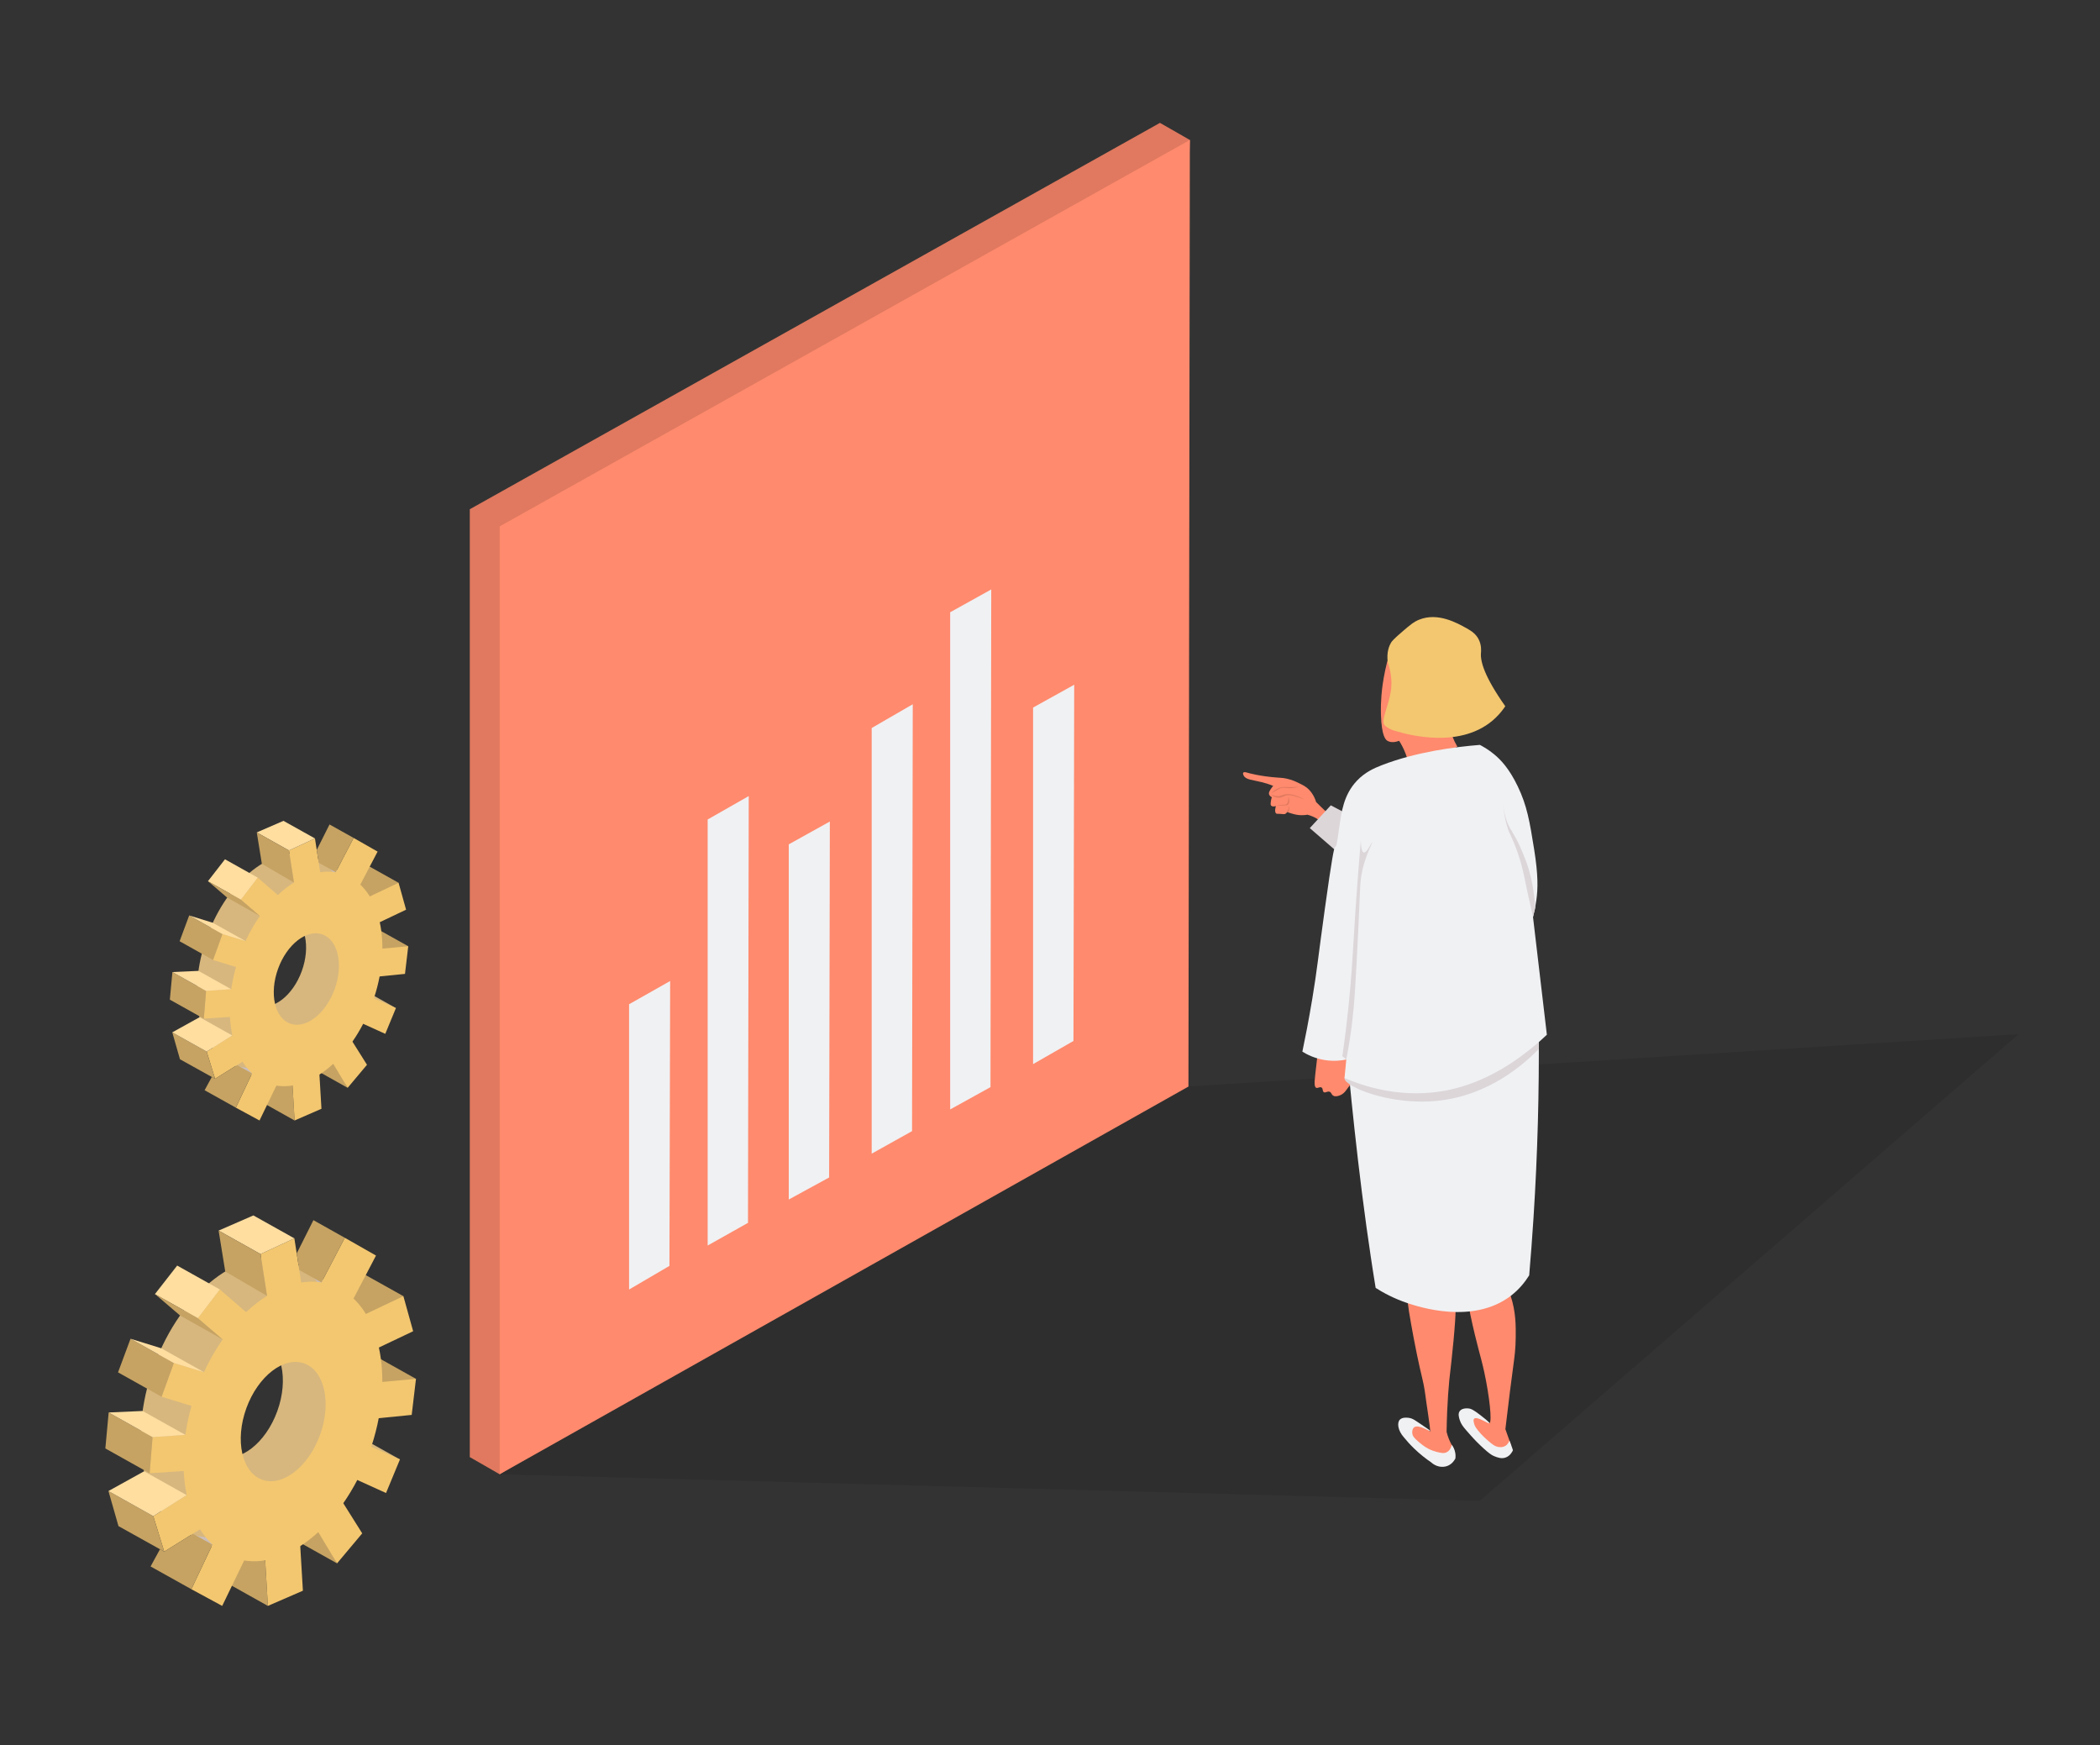 <?xml version="1.0" encoding="UTF-8"?><svg xmlns="http://www.w3.org/2000/svg" viewBox="0 0 475.4 394.97"><rect x="0" y="0" width="475.4" height="394.97" fill="#333333" stroke="none"/><defs><style>.cls-1{fill:#cabdba;}.cls-1,.cls-2,.cls-3,.cls-4,.cls-5,.cls-6,.cls-7,.cls-8,.cls-9,.cls-10,.cls-11{stroke-width:0px;}.cls-2{fill:#f0f1f3;}.cls-3{fill:#ffdea0;}.cls-4{fill:#ff8a6d;}.cls-5{fill:#f3c770;}.cls-6{fill:#dcd6d9;}.cls-7{fill:#000;opacity:.1;}.cls-8{fill:#ff8a6d;}.cls-9{fill:#d7b77e;}.cls-10{fill:#c6a363;}.cls-11{fill:#e0795f;}</style></defs><g id="Layer_1"><polygon class="cls-10" points="84.23 206.88 90.23 199.81 83.54 196.07 79.94 201.84 80.38 204.73 84.23 206.88"/><polygon class="cls-9" points="85.8 228.28 89.63 228.17 84.28 225.17 83.57 226.78 84.01 227.91 85.8 228.28"/><polygon class="cls-10" points="88.34 218.86 92.42 214.17 86.19 210.69 83.86 216.76 84.31 219.65 88.34 218.86"/><polygon class="cls-10" points="71.56 242.21 78.7 246.22 75.88 240.43 70.37 241.55 71.56 242.21"/><polygon class="cls-10" points="59.59 249.63 66.69 253.61 66.22 245.69 62.4 245.23 59.59 249.63"/><polygon class="cls-1" points="51.36 240.17 59.41 244.65 65.45 244.47 57.32 239.95 51.36 240.17"/><polygon class="cls-1" points="67.02 195.2 74.23 199.5 79.94 198.91 71.81 194.39 67.02 195.2"/><path class="cls-9" d="M46.87,212.01c4.74-13.07,15.29-21.23,23.57-18.22,8.28,3,11.15,16.03,6.41,29.1-4.74,13.07-15.29,21.23-23.57,18.22-8.28-3-11.15-16.03-6.41-29.1ZM58.26,227.56c3.53,1.28,8.04-2.2,10.06-7.77,2.02-5.57.8-11.13-2.74-12.41-3.53-1.28-8.04,2.2-10.06,7.77-2.02,5.57-.8,11.13,2.74,12.41Z"/><path class="cls-5" d="M54.3,216.13c4.74-13.07,15.29-21.23,23.57-18.22,8.28,3,11.15,16.03,6.41,29.1-4.74,13.07-15.29,21.23-23.57,18.22-8.28-3-11.15-16.03-6.41-29.1ZM65.69,231.68c3.53,1.28,8.04-2.2,10.06-7.77,2.02-5.57.8-11.13-2.74-12.41-3.53-1.28-8.04,2.2-10.06,7.77-2.02,5.57-.8,11.13,2.74,12.41Z"/><polygon class="cls-5" points="58.75 253.61 65.94 238.76 60.31 236.1 53.4 250.71 58.75 253.61"/><polygon class="cls-5" points="66.88 201.96 73.04 201 71.3 189.77 65.41 192.49 66.88 201.96"/><polygon class="cls-5" points="60.83 209.04 64.87 204.29 58.34 198.64 54.53 203.63 60.83 209.04"/><polygon class="cls-5" points="46.14 230.56 58.02 229.78 57.61 223.56 46.66 224.28 46.14 230.56"/><polygon class="cls-5" points="48.69 244.17 62.25 235.72 58.95 230.44 46.79 238.02 48.69 244.17"/><polygon class="cls-5" points="58.58 220.45 60.41 214.49 50.36 211.41 48.23 217.28 58.58 220.45"/><polygon class="cls-5" points="79.27 204.61 85.48 192.75 80.06 189.66 73.75 201.72 79.27 204.61"/><polygon class="cls-5" points="82.37 210.44 91.93 205.9 90.23 199.81 79.69 204.81 82.37 210.44"/><polygon class="cls-5" points="78.7 246.22 83.08 241 77.78 232.58 72.51 235.9 78.7 246.22"/><polygon class="cls-5" points="66.69 253.61 72.77 250.96 72.16 240.61 65.94 240.98 66.69 253.61"/><polygon class="cls-5" points="87.22 234 89.63 228.17 80.91 224.3 78.38 229.99 87.22 234"/><polygon class="cls-5" points="83.55 221.24 91.68 220.43 92.42 214.17 82.98 215.03 83.55 221.24"/><polygon class="cls-3" points="58.13 188.41 65.41 192.49 71.3 189.77 64.17 185.79 58.13 188.41"/><polygon class="cls-3" points="47.07 199.46 54.53 203.63 58.34 198.64 50.93 194.49 47.07 199.46"/><polygon class="cls-10" points="40.66 213.04 48.23 217.28 50.36 211.41 42.83 207.2 40.66 213.04"/><polygon class="cls-10" points="38.45 226.26 46.14 230.56 46.66 224.28 39.03 220.01 38.45 226.26"/><polygon class="cls-10" points="40.74 239.75 48.69 244.17 46.79 238.02 39 233.66 40.74 239.75"/><polygon class="cls-10" points="66.55 199.76 65.41 192.49 58.13 188.41 59.28 195.52 66.55 199.76"/><polygon class="cls-10" points="58.84 207.33 54.53 203.63 47.07 199.43 51.43 203.17 58.84 207.33"/><polygon class="cls-10" points="76 197.42 80.06 189.66 74.6 186.61 71.7 192.38 72.15 195.27 76 197.42"/><polygon class="cls-3" points="55.59 213.01 50.36 211.41 42.83 207.2 48.17 208.86 55.59 213.01"/><polygon class="cls-3" points="52.35 223.9 46.66 224.28 39.03 220.01 44.93 219.75 52.35 223.9"/><polygon class="cls-3" points="52.57 234.36 46.79 238.02 39 233.66 45.19 230.23 52.57 234.36"/><polygon class="cls-10" points="46.32 246.76 53.4 250.71 57.06 242.96 53.66 241.08 48.69 244.17 47.95 243.76 46.32 246.76"/></g><g id="Other_ilu"><path class="cls-7" d="M113.11,333.68c73.96,2.01,147.92,4.02,221.88,6.02,40.66-35.21,81.31-70.41,121.97-105.62-62.64,3.95-125.28,7.9-187.91,11.84-51.98,29.25-103.95,58.5-155.93,87.75Z"/><polyline class="cls-11" points="106.35 115.26 262.59 27.81 269.36 31.68 262.27 242.05 113.11 333.68 106.35 329.8 106.35 195.45"/><polyline class="cls-8" points="113.11 119.14 269.36 31.68 269.04 245.93 113.11 333.68 113.11 199.33"/><polygon class="cls-2" points="142.41 227.3 151.71 222.04 151.55 286.52 142.41 291.87 142.41 227.3"/><polygon class="cls-2" points="160.2 185.48 169.5 180.18 169.33 276.78 160.2 281.91 160.2 217.56 160.2 185.48"/><polygon class="cls-2" points="178.56 191.11 187.86 185.94 187.7 266.51 178.56 271.5 178.56 219.83 178.56 191.11"/><polygon class="cls-2" points="197.33 164.78 206.63 159.4 206.47 256.02 197.33 261.12 197.33 193.82 197.33 164.78"/><polygon class="cls-2" points="233.87 160.15 243.18 154.98 243.01 235.61 233.87 240.85 233.87 174.03 233.87 160.15"/><polygon class="cls-2" points="215.1 138.58 224.4 133.41 224.23 246.06 215.1 251.11 215.1 184.48 215.1 138.58"/><polygon class="cls-10" points="83.5 302.59 91.32 293.37 82.6 288.5 77.9 296.02 78.49 299.79 83.5 302.59"/><polygon class="cls-9" points="85.55 330.48 90.54 330.33 83.56 326.43 82.63 328.52 83.21 330 85.55 330.48"/><polygon class="cls-10" points="88.86 318.2 94.17 312.09 86.06 307.55 83.02 315.47 83.61 319.23 88.86 318.2"/><polygon class="cls-10" points="66.98 348.63 76.3 353.85 72.62 346.3 65.44 347.77 66.98 348.63"/><polygon class="cls-10" points="51.39 358.3 60.64 363.48 60.03 353.17 55.05 352.56 51.39 358.3"/><polygon class="cls-1" points="40.67 345.97 51.15 351.81 59.02 351.58 48.43 345.68 40.67 345.97"/><polygon class="cls-1" points="61.08 287.37 70.47 292.97 77.9 292.21 67.31 286.32 61.08 287.37"/><path class="cls-9" d="M34.82,309.27c6.17-17.03,19.93-27.66,30.72-23.75,10.79,3.91,14.53,20.89,8.36,37.92-6.17,17.03-19.93,27.66-30.72,23.75-10.79-3.91-14.53-20.89-8.36-37.92ZM49.66,329.54c4.6,1.67,10.47-2.87,13.11-10.13,2.63-7.26,1.04-14.51-3.57-16.18-4.6-1.67-10.47,2.87-13.11,10.13-2.63,7.26-1.04,14.51,3.57,16.18Z"/><path class="cls-5" d="M44.5,314.65c6.17-17.03,19.93-27.66,30.72-23.75,10.79,3.91,14.53,20.89,8.36,37.92-6.17,17.03-19.93,27.66-30.72,23.75-10.79-3.91-14.53-20.89-8.36-37.92ZM59.34,334.91c4.6,1.67,10.47-2.87,13.11-10.13,2.63-7.26,1.04-14.51-3.57-16.18-4.6-1.67-10.47,2.87-13.11,10.13-2.63,7.26-1.04,14.51,3.57,16.18Z"/><polygon class="cls-5" points="50.3 363.48 59.67 344.13 52.33 340.66 43.32 359.7 50.3 363.48"/><polygon class="cls-5" points="60.89 296.17 68.91 294.93 66.64 280.29 58.98 283.84 60.89 296.17"/><polygon class="cls-5" points="53.01 305.4 58.27 299.21 49.76 291.85 44.79 298.36 53.01 305.4"/><polygon class="cls-5" points="33.87 333.45 49.35 332.43 48.82 324.33 34.54 325.27 33.87 333.45"/><polygon class="cls-5" points="37.18 351.19 54.85 340.18 50.56 333.29 34.7 343.17 37.18 351.19"/><polygon class="cls-5" points="50.08 320.27 52.45 312.5 39.36 308.5 36.58 316.14 50.08 320.27"/><polygon class="cls-5" points="77.04 299.63 85.12 284.18 78.06 280.16 69.84 295.86 77.04 299.63"/><polygon class="cls-5" points="81.07 307.23 93.53 301.31 91.32 293.37 77.59 299.89 81.07 307.23"/><polygon class="cls-5" points="76.3 353.85 82 347.06 75.1 336.08 68.22 340.4 76.3 353.85"/><polygon class="cls-5" points="60.64 363.48 68.57 360.04 67.77 346.54 59.67 347.02 60.64 363.48"/><polygon class="cls-5" points="87.39 337.93 90.54 330.33 79.17 325.28 75.87 332.7 87.39 337.93"/><polygon class="cls-5" points="82.61 321.3 93.2 320.25 94.17 312.09 81.87 313.21 82.61 321.3"/><polygon class="cls-3" points="49.49 278.53 58.98 283.84 66.64 280.29 57.36 275.1 49.49 278.53"/><polygon class="cls-3" points="35.07 292.91 44.79 298.36 49.76 291.85 40.11 286.45 35.07 292.91"/><polygon class="cls-10" points="26.72 310.62 36.58 316.14 39.36 308.5 29.55 303.01 26.72 310.62"/><polygon class="cls-10" points="23.85 327.84 33.87 333.45 34.54 325.27 24.6 319.7 23.85 327.84"/><polygon class="cls-10" points="26.82 345.42 37.18 351.19 34.7 343.17 24.55 337.48 26.82 345.42"/><polygon class="cls-10" points="60.45 293.31 58.98 283.84 49.49 278.53 50.99 287.79 60.45 293.31"/><polygon class="cls-10" points="50.41 303.17 44.79 298.36 35.07 292.88 40.76 297.75 50.41 303.17"/><polygon class="cls-10" points="72.77 290.27 78.06 280.16 70.95 276.17 67.17 283.7 67.76 287.46 72.77 290.27"/><polygon class="cls-3" points="46.17 310.58 39.36 308.5 29.55 303.01 36.51 305.17 46.17 310.58"/><polygon class="cls-3" points="41.96 324.77 34.54 325.27 24.6 319.7 32.29 319.36 41.96 324.77"/><polygon class="cls-3" points="42.25 338.4 34.7 343.17 24.55 337.48 32.62 333.01 42.25 338.4"/><polygon class="cls-10" points="34.09 354.55 43.32 359.7 48.09 349.61 43.66 347.15 37.18 351.19 36.22 350.65 34.09 354.55"/><path class="cls-4" d="M297.93,181.52c-.07-.25-.18-.59-.36-.97-.2-.43-.58-1.13-1.21-1.79-.68-.71-1.33-1.03-2.4-1.55-.55-.27-1.44-.7-2.68-.97-.78-.17-1.34-.19-1.75-.22-.11,0-.16-.01-.18-.01-4.19-.29-6.86-1.09-6.86-1.09-.26-.08-.86-.27-1.04-.03-.15.2.06.6.1.67.52.96,2.02.94,4.24,1.51.6.15,1.44.4,2.44.81-.17.17-.39.44-.61.81-.26.45-.43.74-.34,1.07.1.39.48.6.64.68-.08.23-.19.59-.24,1.04-.05.44-.07.68.08.86.3.35,1.04.11,1.08.1-.07.23-.39,1.35.07,1.69.15.11.22.02,1.03.09.57.05.78.11,1.04-.02.21-.11.33-.29.41-.42.24.1.55.22.94.33.37.11.93.28,1.63.36.48.05,1.17.08,2.02-.07,1.23.33,2.71.98,3.72,2.33,1.48,1.98.91,4.1,1.94,4.42,1.01.32,2.85-1.29,2.84-2.79,0-.91-.74-1.44-2.5-3-.97-.86-2.38-2.16-4.05-3.84Z"/><polygon class="cls-6" points="301.27 182.28 296.51 187.43 308.23 197.59 312.82 188.35 301.27 182.28"/><path class="cls-4" d="M314.53,147.98c-.8,2.71-1.24,5.04-1.5,6.8-.16,1.12-.5,3.66-.41,6.93.14,5.04,1.11,5.76,1.5,5.98.82.47,1.84.27,2.62-.01.48.75,1,1.71,1.45,2.87.49,1.26.75,2.41.9,3.34.37,3.97.99,4.86,1.5,4.93,1.18.16,1.93-4.08,5.93-7.57,1.3-1.13,2.55-1.84,3.39-2.26-1.81-3.13-1.69-4.84-1.22-5.84.06-.12.38-.71,1.04-1.88.94-1.7,1.19-2.11,1.13-2.73-.07-.67-.48-1.54-1.13-1.69-.99-.24-1.77,1.37-2.45,1.13-.73-.26-.09-2.22-.85-4.14-.77-1.95-2.59-2.87-4.71-3.95-1.37-.7-3.83-1.72-7.2-1.9Z"/><path class="cls-4" d="M332.65,286.18c-.85.68-2.02,2.47,1.28,16.11.67,2.77.97,3.75,1.41,5.48.17.65.41,1.62.67,2.8,1.16,5.35,1.84,11.39,1.15,11.55-.1.02-.12-.09-.53-.42-.25-.2-1.15-.92-2.2-1.05-.76-.09-2.06.07-2.32.74-.27.69.82,1.28,2.4,3.68,1.07,1.62.87,1.81,1.58,2.52,1.23,1.22,3.28,2.09,4.45,1.44.6-.34,1.31-1.33,1.31-1.33.12-.23.19-.44.23-.59-.43-1.21-.86-2.43-1.29-3.64.76-6.51,1.39-11.37,1.84-14.68.22-1.63.48-3.5.5-6.08.03-2.73.03-5.83-1.15-9.41-.94-2.87-2.15-6.55-5.25-7.52-.3-.09-2.61-.81-4.09.39Z"/><path class="cls-4" d="M320,287.19c-2.49,1.83-1.6,6.87.01,15.55,1.02,5.44,1.98,9.31,1.98,9.31.21.86.38,1.73.52,2.6.15.93.16,1.11.37,2.63.34,2.47.49,3.11.75,5.26.08.65.14,1.18.17,1.51-1.26-1.27-2.78-1.75-3.83-1.23-.67.33-1.18,1.07-1.24,1.82-.26,2.92,6.04,6.97,9.17,5.42.23-.11,1.14-.54,1.31-1.33.13-.63-.29-1.09-.81-2.14-.28-.57-.64-1.4-.92-2.5.1-6.37.5-11.21.93-14.52,0-.01.31-2.61.64-6.14.66-7.1.49-8.25.31-9.1-.25-1.13-1.4-6.37-5.25-7.52-.38-.11-2.54-.76-4.09.39Z"/><path class="cls-2" d="M346.85,231.1c.32.34.94,1.06,1.5,2.22.1,13.56-.25,27.72-1.2,42.42-.28,4.37-.61,8.67-.97,12.92-.93,1.49-2.26,3.18-4.18,4.65-8.6,6.56-20.92,2.45-23.3,1.66-3.19-1.06-5.65-2.43-7.28-3.47-.15-.91-.36-2.22-.61-3.81,0,0-.76-4.88-1.48-10.08-2.85-20.61-4.56-40.93-4.56-40.93,11.41-4.56,34.36-13.74,42.08-5.58Z"/><path class="cls-4" d="M298.92,236.58c-.49.55-.65,1.95-.95,4.73-.27,2.52-.67,4.62,0,4.9.37.16.83-.32,1.22-.05.37.26.14.82.5,1.04.38.23.8-.3,1.32-.09.43.17.37.62.81.88.46.28,1.03.09,1.37-.02.78-.25,1.25-.8,1.45-1.07.37-.49.74-.98,1.1-1.47-.1-.59-.2-1.17-.3-1.76-.15-1.19-.31-2.38-.46-3.57.33-.47,1.68-2.46.98-3.79-.95-1.81-5.32-1.71-7.05.26Z"/><path class="cls-6" d="M330.99,239.75c6.14-1.06,11.15-2.15,14.5-2.92.96-.32,1.92-.64,2.88-.96,0,.51,0,1.03,0,1.54-3.26,3.35-11.15,10.47-22.78,11.73-11,1.19-21.41-3.3-21.22-5.12.18-1.69,8.41-1.13,26.61-4.27Z"/><path class="cls-2" d="M347.8,203.78c.37-2.68.43-5.75-.5-11.55-1.01-6.28-1.59-9.85-3.72-14.27-1.9-3.94-3.77-5.95-5.37-7.26-1.23-1.01-2.39-1.68-3.19-2.1-5.68.45-14.39,1.57-22.2,4.59-1.78.69-3.81,1.59-5.64,3.52-3.04,3.21-3.52,7.17-3.99,10.57-1.5,10.7-.03-5.02-3.29,18.56-1.54,11.12-1.73,13.65-2.82,20.2-.85,5.11-1.68,9.27-2.25,11.99,1,.62,2.75,1.54,5.12,1.91,2.04.32,3.74.1,4.82-.12-.13,1.39-.27,2.79-.4,4.18,3.86,1.67,13.17,5.04,24.08,2.59,9.24-2.08,16-7.53,18.5-9.55,1.38-1.11,2.47-2.11,3.23-2.84-1.05-8.89-2.09-17.77-3.14-26.66.24-.9.54-2.19.75-3.77Z"/><path class="cls-11" d="M335.27,159.62h0c-1.41-.26-2.14-.29-2.2-.12-.04.13.29.38.98.75"/><path class="cls-11" d="M335.46,162.87c.03-.15-.93-.59-1.91-.41-.23.04-.74.17-.73.28.02.25,2.59.36,2.63.12Z"/><path class="cls-6" d="M308.06,190.31c.04,1.26.19,2.54.67,2.64.71.15,1.79-2.39,1.91-2.33.13.06-1.38,2.77-2.17,6.11-.46,1.95-.52,3.46-.57,4.55-.55,13.4-1.1,22.15-1.23,24.08-.23,3.39-.72,8.38-1.9,14.47-.3-.26-.6-.52-.89-.78.54-3.73,1.24-9.11,1.81-15.64.5-5.74.59-8.82,1.13-16.91.27-4.02.67-9.55,1.23-16.2Z"/><path class="cls-6" d="M345.27,194.39c-.98-2.49-1.68-3.87-1.68-3.87-1.37-2.67-2.09-3.26-2.69-5.31-.53-1.8-.61-3.3-.59-3.3,0,0,.01.23.04.63.22,3.07,1.19,5.58,1.19,5.58,1.89,3.94,2.81,7.1,3.3,9.31.21.93.45,2.19,1.06,5.01.47,2.17.88,3.94,1.15,5.12.17-.71.34-1.42.51-2.13-.37-5.45-1.5-9.03-2.29-11.03Z"/><path class="cls-5" d="M340.77,159.84c-.41.62-1.13,1.61-2.2,2.64-7.51,7.18-19.68,3.89-22.79,2.93-.28-.09-.55-.17-.55-.17,0,0-1.04-.4-1.73-1.04-1.08-1.01,1.02-4.55,1.42-8.27.16-1.43.12-3.46-.75-6-.33-2.36.35-3.82.74-4.48.19-.32.67-.89,2.63-2.56,1.68-1.44,2.52-2.15,3.74-2.64,4.21-1.68,8.47.69,10.79,1.98,1.15.64,2.07,1.33,2.64,2.42.74,1.39.58,2.79.55,3.19-.14,1.91.8,5.33,5.5,12Z"/><path class="cls-11" d="M294.18,178.05c-1.14.13-2.05.13-2.7.1-.55-.02-.84-.06-1.32.02-.91.17-1.47.6-1.87.9-.35.26-.52.4-.52.59,0,.39.72.76,1.35.87,1.19.21,1.44-.61,2.82-.55.65.03,1.27.24,2.09.52.65.22,1.1.44,1.11.41.01-.03-.65-.43-1.47-.72-.66-.24-1.46-.52-2.43-.44-1.04.09-1.21.52-2.16.44-.61-.05-1.31-.28-1.32-.54,0-.13.17-.2.79-.52,1.19-.62,1.25-.72,1.62-.8.51-.11.8-.01,1.33.04.61.06,1.51.04,2.67-.33Z"/><path class="cls-11" d="M291.38,183.78c.04-.23.12-.38.19-.48.1-.15.19-.22.21-.37,0-.02.02-.17-.07-.27-.12-.14-.36-.11-.36-.11,0,0,.41-.04.53.17.08.12,0,.25-.09.7-.04.2-.07.37-.09.48-.11-.04-.21-.08-.32-.12Z"/><path class="cls-11" d="M288.84,182.43c.31-.1.73-.2,1.23-.26.7-.07,1,.02,1.24-.23.26-.26.3-.76.32-.97.02-.27-.01-.5.03-.51.04,0,.11.2.15.36.02.08.2.88-.2,1.28-.23.23-.51.17-1.43.21-.57.03-1.03.08-1.33.12Z"/><path class="cls-2" d="M328.66,327.02c.24.33.61.92.77,1.75.1.53.09.99.05,1.32-.14.29-.66,1.24-1.77,1.69-1.22.49-2.69.17-3.76-.82-1.16-.79-2.47-1.8-3.79-3.08-.92-.88-1.7-1.75-2.36-2.57-1.37-1.54-1.58-3.28-.9-3.99.61-.64,1.92-.43,2.18-.38.61.11.99.35,1.85.92,2.61,1.73,2.87,1.96,2.83,2.02-.11.19-2.63-1.61-3.64-.81-.49.39-.42,1.24-.41,1.34.05.51.32.98,1.31,1.83,1.01.86,2.16,1.82,4.04,2.33,1.09.29,1.87.49,2.58.05.7-.43.93-1.23,1.01-1.6Z"/><path class="cls-2" d="M341.7,326.03c.22.53.42,1.08.62,1.66.06.19.12.38.18.56-.15.34-.61,1.24-1.59,1.62-.97.38-1.89.03-2.65-.28-.43-.17-1.26-.56-3.92-3.21,0,0-.95-.94-2.48-2.73-.66-.77-1.14-1.37-1.42-2.3-.17-.57-.41-1.35,0-1.94.54-.78,1.85-.65,2.12-.61.43.06.89.21,2.52,1.46.66.51,2.2,1.69,2.08,1.87-.15.23-2.79-1.66-3.43-1.03-.29.28-.07.96.07,1.39.09.26.29.78,1.42,2.01.84.91,1.53,1.48,1.71,1.64.96.8,1.45,1.2,2.1,1.33.31.06,1.06.22,1.78-.23.6-.38.83-.98.9-1.19Z"/></g></svg>